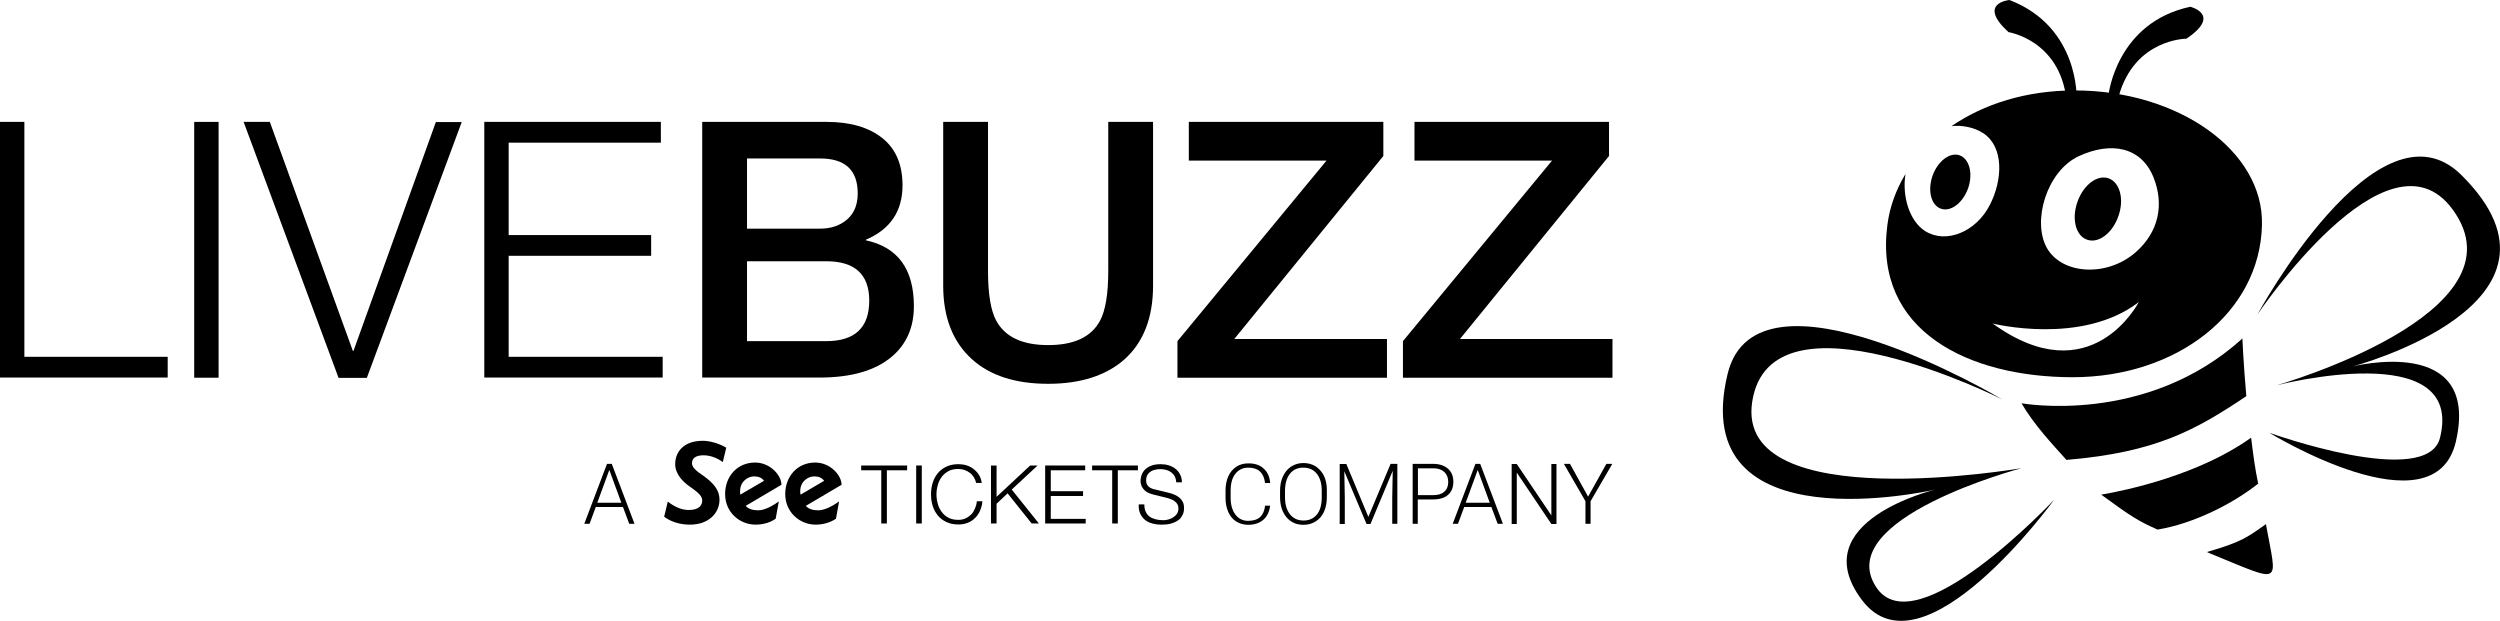 <?xml version="1.0" encoding="utf-8"?>
<!-- Generator: Adobe Illustrator 26.0.2, SVG Export Plug-In . SVG Version: 6.00 Build 0)  -->
<svg version="1.1" id="Layer_1" xmlns="http://www.w3.org/2000/svg" xmlns:xlink="http://www.w3.org/1999/xlink" x="0px" y="0px"
	 viewBox="0 0 1517.7 376.9" style="enable-background:new 0 0 1517.7 376.9;" xml:space="preserve">
<g>
	<g>
		<g>
			<path d="M1363.7,240.5c-1.7-19.1-2.4-35-2.4-35c-58.7,53.2-134.1,39.3-134.1,39.3c7.7,13.2,18.7,24.8,27.3,34.4
				C1309,274.6,1332.9,261.1,1363.7,240.5z"/>
			<path d="M1309.8,321.5c21.9-3.6,45.7-15.7,61.1-27.9c-1.9-8.9-3-17.4-4.3-27.9c-31.3,22.4-74.7,31.8-91,34.6
				C1294.3,314,1298.4,316.4,1309.8,321.5z"/>
			<path d="M1339.8,335.1c0.3,0.1,0.9,0.5,1.2,0.6c45.7,18.6,41.4,20.3,34.6-17.5C1364.1,326.3,1360.9,329,1339.8,335.1z"/>
		</g>
		<path d="M1280.1,57.3c0,0,4.8-43.6,49.6-53.2c0,0,19.4,4.8-2.4,19.4c0,0-31.5,0-41.1,35.1L1280.1,57.3z"/>
		<path d="M1260.7,60.2c0,0,1.9-43.8-40.8-60.2c0,0-19.9,1.8-0.6,19.5c0,0,31.1,4.8,35.2,41L1260.7,60.2z"/>
		<path d="M1247.1,303.3c0,0-79.9,110.2-116.8,60.9c-35.9-47.8,44.6-67,44.6-67s-151.6,35.3-126.1-70.2
			c17.7-73.3,166.6,15.4,166.6,15.4s-140.9-70.9-151.7,1.7c-10.4,70.2,163.6,40.1,163.6,40.1s-115.3,30.5-88.4,72.1
			C1162.8,393.3,1247.1,303.3,1247.1,303.3z"/>
		<path d="M1377.6,262.7c0,0,100.3,61.5,113.3,5.4c15.2-65.6-62.8-45.6-62.8-45.6s144.8-38.2,66.2-116.2
			C1443.7,56,1370.4,191,1370.4,191s79-117.8,118.5-63.9c46.4,63.2-106.8,106.8-106.8,106.8s114.4-29.7,99.2,31.8
			C1473.6,297.3,1377.6,262.7,1377.6,262.7z"/>
		<path d="M1286,131.3c-3.6,10.3-12.1,16.7-19,14.2c-6.9-2.4-9.5-12.7-5.8-23c3.6-10.3,12.1-16.7,19-14.2
			C1287,110.8,1289.7,121.1,1286,131.3z"/>
		<path d="M1194.8,114.3c-3.2,8.9-10.5,14.5-16.5,12.4c-6-2.1-8.2-11-5.1-20c3.2-8.9,10.5-14.5,16.5-12.4
			C1195.6,96.5,1197.9,105.4,1194.8,114.3z"/>
		<path d="M1259.6,54.9c-29.7,0-55.4,8.3-74.9,21.7c5.5-0.8,13.8,0.5,19.5,4.4c12.4,8.4,11.6,28.2,3.8,43.4
			c-8.4,16.5-26.8,23.9-39.4,15.8c-9.5-6.1-14-21.3-11.8-34.6c-5.8,9.6-9.6,20-11,30.9c-8.5,64.7,49.7,92.5,112.5,92.5
			c62.8,0,113.7-38.7,114.9-92.5C1374.3,91.5,1322.4,54.9,1259.6,54.9z M1242.6,150.5c-9.1-16.3,0-46.7,19.4-55.7
			c19.7-9.1,38-5.6,45.4,13c6.5,16.4,3.1,32.9-10.6,45.1C1279.4,168.4,1251.8,166.8,1242.6,150.5z M1209.7,196.4
			c0,0,54,13.6,88.7-13C1298.4,183.4,1269.6,239.7,1209.7,196.4z"/>
		<g>
			<path d="M0,229.3V74h14.8v142.6h87v12.6H0z"/>
			<path d="M117.9,229.3V74h14.8v155.3H117.9z"/>
			<path d="M205.5,229.3L147.9,74h15.9L214.2,213h0.4l50-138.9h15.7l-57.6,155.3H205.5z"/>
			<path d="M294,229.3V74h107.2v12.6h-92.4v56.1h86.5v12.6h-86.5v61.3h93.5v12.6H294z"/>
			<path d="M426.3,229.3V74h75.5c14.4,0,25.6,3.3,33.8,9.8c8.2,6.5,12.3,16.1,12.3,28.7c0,15.7-7.4,26.7-22.2,33v0.4
				c19.4,4.2,29.1,17.5,29.1,40c0,12.9-4.5,23.1-13.5,30.7c-10,8.4-24.6,12.6-43.7,12.6H426.3z M453.5,96.2v42.6h44.4
				c6.7,0,12.1-1.9,16.4-5.6c4.3-3.8,6.4-9,6.4-15.8c0-14.1-7.6-21.2-22.8-21.2H453.5z M453.5,158.6v48.5h48.1
				c17.4,0,26.1-8.2,26.1-24.6c0-15.9-8.7-23.9-26.1-23.9H453.5z"/>
			<path d="M572.6,173.4V74h27.2v90.5c0,14.1,1.7,24.1,5,30.2c5.4,9.9,15.9,14.8,31.5,14.8c15.7,0,26.2-4.9,31.5-14.8
				c3.3-6.1,5-16.2,5-30.2V74H700v99.4c0,19.4-5.8,34.4-17.4,44.8C671.5,228,656,233,636.3,233c-19.7,0-35.1-4.9-46.1-14.8
				C578.5,207.7,572.6,192.8,572.6,173.4z"/>
			<path d="M721.7,97.5V74h118.1v20.7l-90.5,111.1H842v23.5H714.8v-22.2l90.5-109.6H721.7z"/>
			<path d="M858.7,97.5V74h118.1v20.7l-90.5,111.1h92.6v23.5H851.7v-22.2l90.5-109.6H858.7z"/>
		</g>
	</g>
	<g>
		<polygon points="550.7,282.6 550.7,285.5 538.4,285.5 538.4,317.8 535,317.8 535,285.5 522.8,285.5 522.8,282.6 		"/>
		<rect x="556.2" y="282.6" width="3.4" height="35.2"/>
		<g>
			<path d="M591.2,289.7c-0.7-1.1-1.5-2-2.5-2.7c-1-0.7-2-1.3-3.2-1.7c-1.2-0.4-2.4-0.6-3.7-0.6c-2.3,0-4.3,0.4-6,1.3
				c-1.7,0.9-3,2.1-4.1,3.5c-1.1,1.5-1.9,3.1-2.4,5c-0.5,1.8-0.8,3.7-0.8,5.7c0,1.9,0.3,3.8,0.8,5.6c0.5,1.9,1.3,3.5,2.4,5
				c1.1,1.5,2.4,2.6,4.1,3.5s3.7,1.3,6,1.3c1.6,0,3.1-0.3,4.4-0.9c1.3-0.6,2.4-1.4,3.4-2.4c1-1,1.7-2.2,2.3-3.6
				c0.6-1.4,1-2.8,1.1-4.4h3.4c-0.2,2.2-0.7,4.1-1.5,5.9c-0.8,1.7-1.8,3.2-3.1,4.4c-1.2,1.2-2.7,2.2-4.4,2.8c-1.7,0.7-3.6,1-5.6,1
				c-2.8,0-5.2-0.5-7.3-1.5c-2.1-1-3.8-2.3-5.2-4c-1.4-1.7-2.4-3.6-3.1-5.8c-0.7-2.2-1-4.5-1-7c0-2.4,0.3-4.7,1-7
				c0.7-2.2,1.7-4.1,3.1-5.8c1.4-1.7,3.1-3,5.2-4c2.1-1,4.5-1.5,7.3-1.5c1.7,0,3.3,0.2,4.9,0.7c1.6,0.5,3,1.2,4.3,2.2
				c1.3,1,2.4,2.2,3.3,3.6c0.9,1.4,1.4,3,1.7,4.9h-3.4C592.3,291.9,591.8,290.7,591.2,289.7"/>
		</g>
		<polygon points="605,282.6 605,301.6 625.4,282.6 629.9,282.6 614.2,297.2 630.7,317.8 626.3,317.8 611.7,299.5 605,305.8 
			605,317.8 601.6,317.8 601.6,282.6 		"/>
		<polygon points="658.8,282.6 658.8,285.5 637.9,285.5 637.9,298.2 657.5,298.2 657.5,301.1 637.9,301.1 637.9,315 659.1,315 
			659.1,317.8 634.5,317.8 634.5,282.6 		"/>
		<polygon points="690.8,282.6 690.8,285.5 678.6,285.5 678.6,317.8 675.2,317.8 675.2,285.5 663,285.5 663,282.6 		"/>
		<g>
			<path d="M695.6,310.8c0.6,1.2,1.4,2.2,2.4,2.9c1,0.7,2.3,1.2,3.7,1.6c1.4,0.3,2.9,0.5,4.5,0.5c0.9,0,1.9-0.1,3-0.4
				c1.1-0.3,2.1-0.7,3-1.3c0.9-0.6,1.7-1.3,2.3-2.2c0.6-0.9,0.9-2,0.9-3.3c0-1-0.2-1.8-0.7-2.6c-0.4-0.7-1-1.3-1.7-1.8
				s-1.5-0.9-2.3-1.2c-0.9-0.3-1.7-0.6-2.5-0.8l-7.8-1.9c-1-0.3-2-0.6-3-1c-1-0.4-1.8-0.9-2.5-1.6c-0.7-0.7-1.3-1.5-1.8-2.4
				c-0.4-1-0.7-2.1-0.7-3.5c0-0.9,0.2-1.9,0.5-3c0.3-1.1,0.9-2.2,1.8-3.3c0.9-1,2.1-1.9,3.7-2.6c1.6-0.7,3.6-1.1,6.1-1.1
				c1.7,0,3.4,0.2,5,0.7c1.6,0.5,3,1.2,4.1,2.1c1.2,0.9,2.1,2.1,2.8,3.4c0.7,1.4,1.1,2.9,1.1,4.8h-3.4c-0.1-1.3-0.4-2.5-0.9-3.5
				c-0.5-1-1.2-1.8-2.1-2.5c-0.9-0.7-1.9-1.2-3-1.5c-1.1-0.3-2.3-0.5-3.6-0.5c-1.1,0-2.3,0.1-3.3,0.4c-1.1,0.2-2,0.6-2.8,1.2
				c-0.8,0.5-1.5,1.3-1.9,2.1c-0.5,0.9-0.7,2-0.7,3.3c0,0.8,0.1,1.5,0.4,2.1c0.3,0.6,0.7,1.1,1.2,1.6c0.5,0.4,1.1,0.8,1.7,1
				c0.6,0.3,1.3,0.5,2,0.6l8.6,2.1c1.2,0.3,2.4,0.7,3.5,1.2c1.1,0.5,2.1,1.1,2.9,1.8c0.8,0.7,1.5,1.6,2,2.6c0.5,1,0.7,2.3,0.7,3.7
				c0,0.4,0,0.9-0.1,1.6c-0.1,0.7-0.3,1.4-0.6,2.1c-0.3,0.7-0.8,1.5-1.3,2.2c-0.6,0.8-1.4,1.4-2.4,2c-1,0.6-2.2,1.1-3.7,1.5
				c-1.5,0.4-3.3,0.6-5.3,0.6c-2.1,0-4-0.2-5.8-0.7c-1.8-0.5-3.3-1.2-4.5-2.2c-1.2-1-2.2-2.3-2.9-3.8c-0.7-1.5-1-3.4-0.9-5.6h3.4
				C694.7,308.1,695,309.6,695.6,310.8"/>
			<path d="M500.3,291.9c-1.2-1.8-3.3-2.7-6-2.7c-3.6,0-8.5,2.9-8.5,9c0,0.6,0,1.3,0.2,2.1L500.3,291.9z M495.2,318.5
				c-9.6,0-18.5-7.4-18.5-18.6c0-10.5,7.2-19.1,18.2-19.1c9.1,0,16,7.7,16,13.5l-21.7,12.8c1.8,2.1,4.8,2.7,7.6,2.7
				c2.7,0,7-1.4,12.6-5.4l-1.9,10.5C504,317.3,499.5,318.5,495.2,318.5 M463.8,291.9c-1.2-1.8-3.3-2.7-6-2.7c-3.6,0-8.5,2.9-8.5,9
				c0,0.6,0,1.3,0.1,2.1L463.8,291.9z M458.7,318.5c-9.6,0-18.5-7.4-18.5-18.6c0-10.5,7.2-19.1,18.2-19.1c9.1,0,16,7.7,16,13.5
				l-21.7,12.8c1.8,2.1,4.8,2.7,7.6,2.7c2.7,0,7-1.4,12.5-5.4l-1.9,10.5C467.5,317.3,463.1,318.5,458.7,318.5 M405.4,304.5
				c4.5,3.5,8.7,5.1,12.7,5.1c6,0,8.2-2.6,8.2-5.7c0-2.2-1.3-4.2-7-8.1c-4.6-3.2-9.4-7.8-9.4-14.1c0-7.4,5.2-14.1,16.7-14.1
				c4.5,0,10.2,1.7,14.3,4.2l-2.1,8.7c-4-2.9-8.2-4.1-11.7-4.1c-4.3,0-7,1.5-7,4.8c0,2.4,2.1,4.4,7,7.7c6.1,4.4,9.7,8.6,9.7,14.4
				c0,8.3-6.7,15.2-17.9,15.2c-6.3,0-11.7-1.8-15.7-4.8L405.4,304.5z"/>
		</g>
	</g>
	<g>
		<path d="M771.1,306.7c-0.4,3.8-1.8,6.8-4.1,8.8c-2.3,2-5.4,3.1-9.3,3.1c-2.7,0-5.1-0.7-7.2-2c-2.1-1.3-3.7-3.3-4.8-5.7
			c-1.1-2.5-1.7-5.3-1.7-8.5v-4.7c0-3.2,0.6-6.1,1.7-8.6c1.1-2.5,2.8-4.4,4.9-5.8c2.1-1.4,4.6-2,7.4-2c3.9,0,7,1.1,9.2,3.2
			c2.3,2.1,3.6,5,3.9,8.7H768c-0.8-6.2-4.1-9.3-10.1-9.3c-3.3,0-5.9,1.2-7.9,3.7c-2,2.5-2.9,5.9-2.9,10.2v4.5c0,4.2,1,7.6,2.9,10.1
			c1.9,2.5,4.5,3.8,7.7,3.8c3.2,0,5.6-0.8,7.3-2.3c1.6-1.5,2.7-3.9,3-6.9H771.1z"/>
		<path d="M805.5,301.8c0,3.4-0.6,6.3-1.7,8.8s-2.8,4.5-5,5.9c-2.2,1.4-4.6,2.1-7.5,2.1c-4.3,0-7.7-1.5-10.3-4.6s-3.9-7.2-3.9-12.3
			v-3.8c0-3.3,0.6-6.3,1.8-8.8s2.8-4.5,5-5.9c2.2-1.4,4.6-2.1,7.4-2.1s5.3,0.7,7.4,2c2.1,1.4,3.8,3.3,5,5.7c1.2,2.5,1.8,5.3,1.8,8.6
			V301.8z M802.4,297.9c0-4.4-1-7.8-3-10.3c-2-2.5-4.7-3.7-8.2-3.7c-3.4,0-6.1,1.2-8.1,3.7c-2,2.5-3,6-3,10.5v3.8
			c0,4.3,1,7.7,3,10.3c2,2.5,4.7,3.8,8.2,3.8c3.5,0,6.2-1.2,8.2-3.7c2-2.5,2.9-6,2.9-10.4V297.9z"/>
		<path d="M817.3,281.6l13.4,32.2l13.5-32.2h4.1v36.4h-3.1v-15.9l0.3-16.3L832,318.1h-2.4l-13.5-32l0.3,16v16h-3.1v-36.4H817.3z"/>
		<path d="M860.7,303.2v14.8h-3.1v-36.4H870c3.8,0,6.8,1,9,2.9s3.3,4.6,3.3,8c0,3.4-1.1,6.1-3.2,7.9c-2.1,1.9-5.2,2.8-9.2,2.8H860.7
			z M860.7,300.6h9.3c3,0,5.3-0.7,6.8-2.1c1.6-1.4,2.4-3.4,2.4-5.9c0-2.5-0.8-4.5-2.3-6c-1.6-1.5-3.8-2.3-6.6-2.3h-9.5V300.6z"/>
		<path d="M905.4,307.8h-16.5l-3.8,10.2h-3.2l13.8-36.4h2.9l13.8,36.4h-3.2L905.4,307.8z M889.8,305.2h14.6l-7.3-19.9L889.8,305.2z"
			/>
		<path d="M944.9,318.1h-3.1l-21-31.2v31.2h-3.1v-36.4h3.1l21,31.2v-31.2h3.1V318.1z"/>
		<path d="M964.1,301.5l11.1-19.9h3.6l-13.2,22.7v13.7h-3.1v-13.7l-13.1-22.7h3.7L964.1,301.5z"/>
	</g>
	<g>
		<path d="M378.2,307.8h-16.5l-3.8,10.2h-3.2l13.8-36.4h2.9l13.8,36.4h-3.2L378.2,307.8z M362.6,305.2h14.6l-7.3-19.9L362.6,305.2z"
			/>
	</g>
</g>
</svg>
